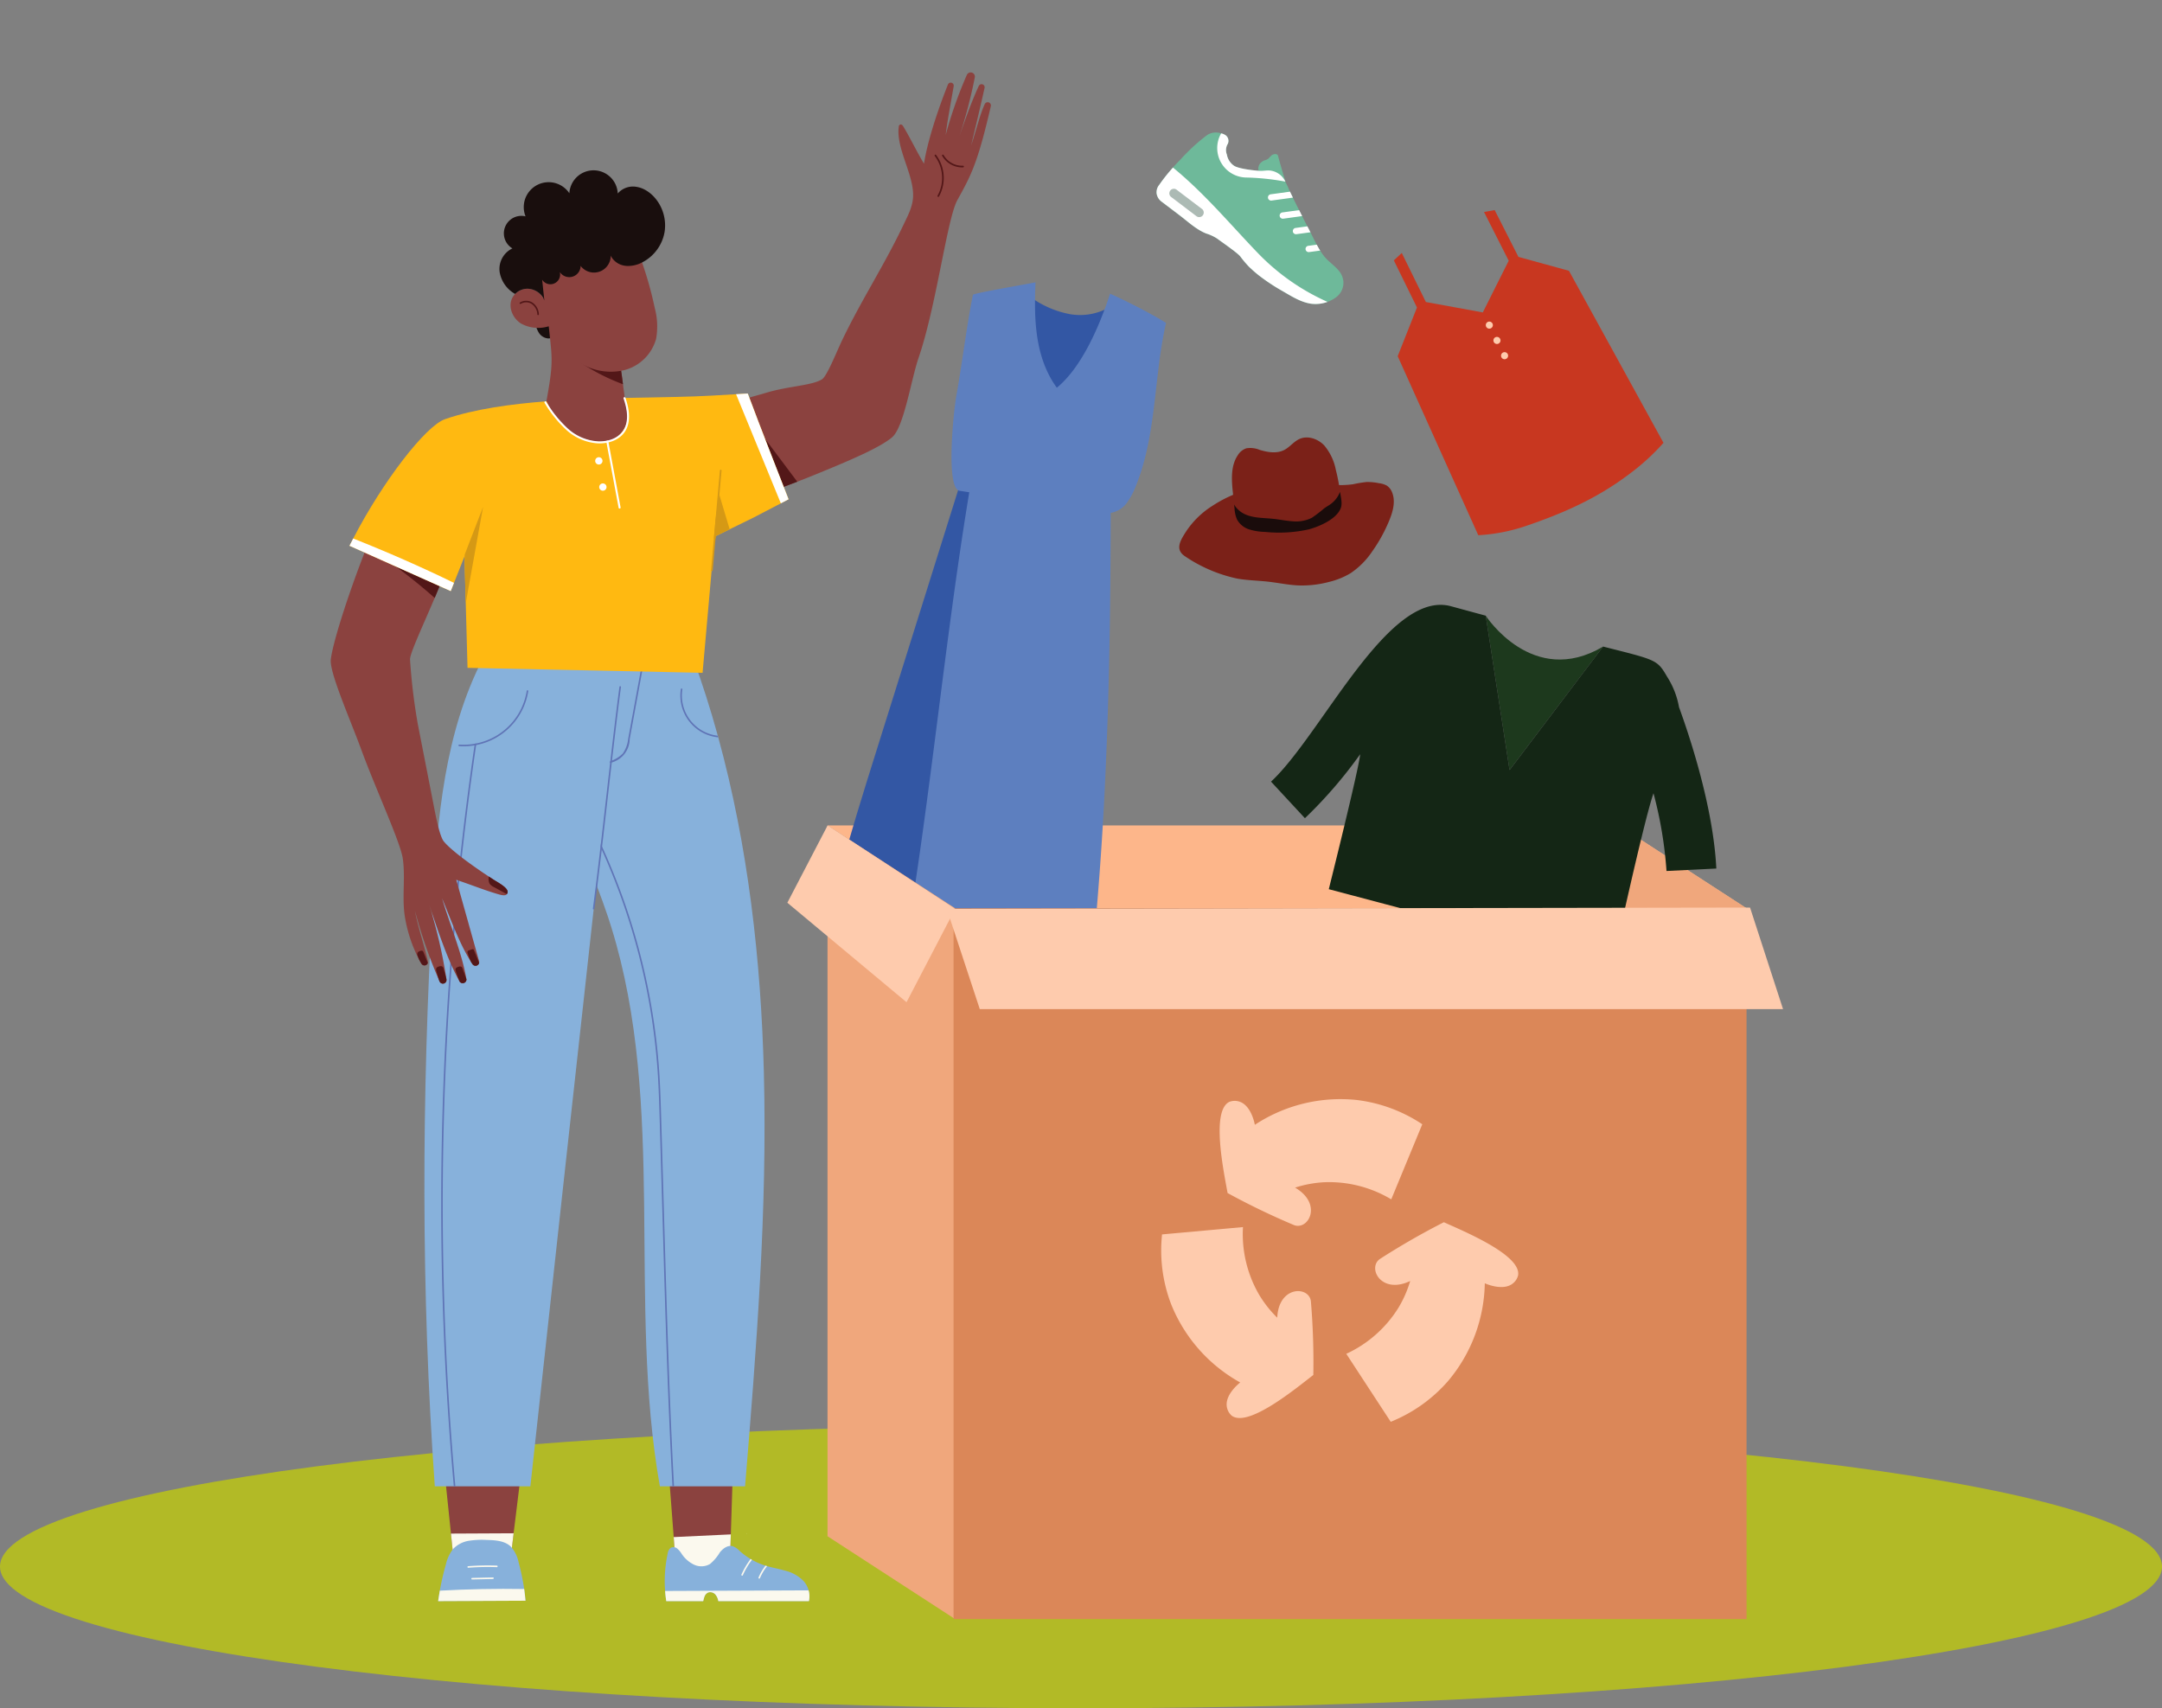 <?xml version="1.0" encoding="UTF-8"?>
<svg xmlns="http://www.w3.org/2000/svg" xmlns:xlink="http://www.w3.org/1999/xlink" id="Group_5112" data-name="Group 5112" width="522" height="412.445" viewBox="0 0 522 412.445">
  <rect x="0" y="0" width="522" height="412.445" fill="#808080" stroke="none"/>
  <defs>
    <clipPath id="clip-path">
      <rect id="Rectangle_1136" data-name="Rectangle 1136" width="522" height="412.445" fill="none"></rect>
    </clipPath>
    <clipPath id="clip-path-2">
      <rect id="Rectangle_1137" data-name="Rectangle 1137" width="240.409" height="390.917" fill="none"></rect>
    </clipPath>
    <clipPath id="clip-path-3">
      <rect id="Rectangle_1138" data-name="Rectangle 1138" width="79.215" height="158.649" fill="none"></rect>
    </clipPath>
    <clipPath id="clip-path-5">
      <rect id="Rectangle_1141" data-name="Rectangle 1141" width="29.588" height="51.012" transform="translate(0 26.796) rotate(-64.909)" fill="none"></rect>
    </clipPath>
  </defs>
  <g id="Group_5103" data-name="Group 5103" transform="translate(0 0)">
    <g id="Group_5102" data-name="Group 5102" clip-path="url(#clip-path)">
      <path id="Path_5501" data-name="Path 5501" d="M261,381.863c144.143,0,261-15.321,261-34.219s-116.856-34.221-261-34.221S0,328.744,0,347.649s116.852,34.215,261,34.215" transform="translate(0 30.581)" fill="#b2ba26"></path>
      <path id="Path_5502" data-name="Path 5502" d="M97.578,321.763q.611,5.859,1.219,11.719.283,2.708.564,5.422.323,3.1.642,6.191c0,.013,0,.023,0,.036h0a119.059,119.059,0,0,1,13.739-.186q.372-3.057.747-6.117.338-2.754.675-5.5.723-5.932,1.454-11.871Z" transform="translate(9.521 31.365)" fill="#8b423f"></path>
      <path id="Path_5503" data-name="Path 5503" d="M99.2,337.359l15.136-.075q-.372,3.056-.746,6.117a119.074,119.074,0,0,0-13.741.186c0-.013,0-.023-.007-.036Z" transform="translate(9.679 32.91)" fill="#fbf9ee"></path>
      <path id="Path_5504" data-name="Path 5504" d="M117.47,353.425s-21.193.1-21.085.093q.175-1.263.4-2.52a65.067,65.067,0,0,1,1.471-6.358,9.331,9.331,0,0,1,1.713-3.676,6.7,6.7,0,0,1,3.79-2,19.931,19.931,0,0,1,4.35-.21c2.055.05,4.312.18,5.808,1.591a7.9,7.9,0,0,1,1.886,3.789,53.037,53.037,0,0,1,1.349,6.467q.2,1.421.319,2.824" transform="translate(9.404 33.051)" fill="#87b1db"></path>
      <path id="Path_5505" data-name="Path 5505" d="M117.47,352.374s-21.193.1-21.085.093q.175-1.263.4-2.52,10.173-.565,20.367-.4.2,1.421.319,2.824" transform="translate(9.404 34.103)" fill="#fbf9ee"></path>
      <path id="Path_5506" data-name="Path 5506" d="M103.024,344.913h.014a61.375,61.375,0,0,1,6.873-.139.188.188,0,1,0,.013-.375,61.327,61.327,0,0,0-6.915.142.187.187,0,0,0,.014.374" transform="translate(10.034 33.6)" fill="#fbf9ee"></path>
      <path id="Path_5507" data-name="Path 5507" d="M103.872,347.489h0l5.035-.117a.188.188,0,0,0,.183-.192A.183.183,0,0,0,108.9,347l-5.035.117a.188.188,0,0,0,0,.375" transform="translate(10.117 33.857)" fill="#fbf9ee"></path>
      <path id="Path_5508" data-name="Path 5508" d="M162.759,319.233q-.318,10.038-.638,20.08-.17,5.263-.336,10.528-6.329.318-12.658.64-.4-5.258-.8-10.517-.718-9.471-1.437-18.944Z" transform="translate(14.333 31.148)" fill="#8b423f"></path>
      <path id="Path_5509" data-name="Path 5509" d="M148.2,338.18l13.791-.651q-.168,5.263-.336,10.528-6.327.318-12.657.64-.4-5.258-.8-10.517" transform="translate(14.46 32.934)" fill="#fbf9ee"></path>
      <path id="Path_5510" data-name="Path 5510" d="M164.266,337.372c-.03,0-.061,0-.092,0l.01-.1Z" transform="translate(16.019 32.909)" fill="#fbf9ee"></path>
      <path id="Path_5511" data-name="Path 5511" d="M181.04,353.389H159.161a3.184,3.184,0,0,0-.673-1.55,1.642,1.642,0,0,0-1.786-.522,1.69,1.69,0,0,0-.862.943c-.15.36-.212.746-.328,1.129h-8.918c-.124-.812-.218-1.629-.278-2.448a31.523,31.523,0,0,1,.621-9.021,2.035,2.035,0,0,1,.775-1.422,1.455,1.455,0,0,1,1.542.214,5.442,5.442,0,0,1,1.055,1.256,7.539,7.539,0,0,0,2.98,2.618,4.165,4.165,0,0,0,3.854-.143,10.709,10.709,0,0,0,2.375-2.785c.754-.97,1.933-1.841,3.121-1.526a4.357,4.357,0,0,1,1.672,1.137,16.733,16.733,0,0,0,2.647,1.952c.108.066.216.129.327.192a16.743,16.743,0,0,0,3.186,1.391l.082.024c.128.042.258.08.387.116,1.484.428,3.015.687,4.5,1.132a9.142,9.142,0,0,1,4.376,2.538,5.564,5.564,0,0,1,1.149,2.18,5.383,5.383,0,0,1,.077,2.6" transform="translate(14.268 33.181)" fill="#87b1db"></path>
      <path id="Path_5512" data-name="Path 5512" d="M181.032,352.436H159.153a3.184,3.184,0,0,0-.673-1.55,1.642,1.642,0,0,0-1.786-.522,1.69,1.69,0,0,0-.862.943c-.15.36-.212.746-.328,1.129h-8.918c-.124-.812-.218-1.629-.278-2.448q17.323-.072,34.646-.148a5.383,5.383,0,0,1,.077,2.6" transform="translate(14.276 34.135)" fill="#fbf9ee"></path>
      <path id="Path_5513" data-name="Path 5513" d="M165.641,343.133a19.193,19.193,0,0,0-2.2,3.723.188.188,0,0,1-.171.111.188.188,0,0,1-.171-.264,19.664,19.664,0,0,1,2.211-3.76c.108.065.216.13.327.191" transform="translate(15.913 33.462)" fill="#fbf9ee"></path>
      <path id="Path_5514" data-name="Path 5514" d="M168.931,344.521a12.573,12.573,0,0,0-1.726,2.9.187.187,0,0,1-.172.114.214.214,0,0,1-.074-.014.19.19,0,0,1-.1-.246,12.785,12.785,0,0,1,1.686-2.866c.127.042.257.08.386.116" transform="translate(16.279 33.604)" fill="#fbf9ee"></path>
      <path id="Path_5515" data-name="Path 5515" d="M168.059,344.755H147.495c-7.882-44.6,1.66-91.846-11.723-135q-.385-1.246-.8-2.489c-.808-2.431-1.687-4.835-2.6-7.228-.068-.178-.135-.358-.2-.537v0c-.026-.067-.053-.136-.079-.2l0,0c-2.888-7.513-6.052-14.929-8.244-22.668-2.939-10.389-4.02-21.749-.177-31.833.024-.069.053-.139.079-.209l19.714.068h.383l11.641.04q3.383,9.3,6,18.835h0c.036.13.071.259.108.391,7.2,26.264,10.308,53.645,11.01,80.914.858,33.348-1.807,66.673-4.537,99.921" transform="translate(11.825 14.108)" fill="#87b1db"></path>
      <path id="Path_5516" data-name="Path 5516" d="M142.9,144.648l-3.625,19.686a5.953,5.953,0,0,1-4.793,5.756,6.965,6.965,0,0,0-3.363,2.077.188.188,0,0,1-.262.044.188.188,0,0,1-.042-.263,7.319,7.319,0,0,1,3.53-2.206,7.707,7.707,0,0,0,3.25-1.905,7.546,7.546,0,0,0,1.313-3.569l3.612-19.62Z" transform="translate(12.761 14.113)" fill="#5f74b6"></path>
      <path id="Path_5517" data-name="Path 5517" d="M150.124,341.268h-.378c-1.1-20.432-1.7-41.1-2.285-61.151l-.794-27.168c-.115-3.9-.233-7.934-.5-11.9a156.113,156.113,0,0,0-13.782-54.129q-1.469-3.207-3.081-6.332a.188.188,0,0,1,.334-.171q1.472,2.858,2.828,5.781h0a156.482,156.482,0,0,1,14.076,54.826c.269,3.969.386,8.007.5,11.911l.794,27.155c.587,20.068,1.19,40.739,2.287,61.175" transform="translate(12.614 17.594)" fill="#5f74b6"></path>
      <path id="Path_5518" data-name="Path 5518" d="M140.964,144.779q-1.391,12.437-2.774,24.874c-.015.142-.03.28-.047.42q-1.09,9.8-2.173,19.594v0q-.041.361-.08.72-.5,4.547-1.008,9.094v0q-8.031,72.616-15.937,145.251H95.87c-3.35-46.991-3.171-94.162-.516-141.194,1.137-20.132,2.9-40.873,12.185-58.774l18.841.007Z" transform="translate(9.109 14.125)" fill="#87b1db"></path>
      <path id="Path_5519" data-name="Path 5519" d="M117.7,152.057a15.738,15.738,0,0,1-12.585,13.016c-.13.026-.259.05-.389.074a15.855,15.855,0,0,1-2.647.225c-.351,0-.7-.013-1.051-.037a.187.187,0,1,1,.026-.373,15.227,15.227,0,0,0,3.73-.209c.131-.021.262-.047.392-.074A15.364,15.364,0,0,0,117.332,152a.187.187,0,1,1,.37.058" transform="translate(9.841 14.815)" fill="#5f74b6"></path>
      <path id="Path_5520" data-name="Path 5520" d="M105.489,163.932a765.314,765.314,0,0,0-5.016,178.973H100.1a765.634,765.634,0,0,1,5-178.9l.056-.394c.132-.021.263-.047.393-.074-.021.132-.04.262-.06.394" transform="translate(9.47 15.957)" fill="#5f74b6"></path>
      <path id="Path_5521" data-name="Path 5521" d="M158.808,163.25a10.143,10.143,0,0,1-9.029-11.639.187.187,0,1,1,.37.056,9.765,9.765,0,0,0,8.55,11.192h0c.035.13.071.259.106.391" transform="translate(14.603 14.777)" fill="#5f74b6"></path>
      <path id="Path_5522" data-name="Path 5522" d="M137.2,151.156c-.51,3.9-1,7.847-1.467,11.789v0c-.6,5.026-1.171,10.048-1.734,14.977-.994,8.714-2.023,17.721-3.171,26.517-.01.082-.021.167-.033.249a.185.185,0,0,1-.185.164h-.024a.192.192,0,0,1-.161-.213q.063-.473.122-.945c1.113-8.573,2.113-17.333,3.08-25.815.634-5.565,1.283-11.249,1.968-16.92.4-3.3.808-6.592,1.235-9.855a.186.186,0,0,1,.211-.161.184.184,0,0,1,.161.21" transform="translate(12.726 14.728)" fill="#5f74b6"></path>
      <path id="Path_5523" data-name="Path 5523" d="M155.272,97.6l5.278,22.8c1.512-.38,3.137-.852,4.821-1.382,2.2-.685,4.495-1.478,6.761-2.3.2-.072.413-.15.618-.228,1.561-.574,3.1-1.158,4.591-1.736,1.77-.686,3.454-1.358,4.991-1.99,7.915-3.235,15.016-6.279,17.91-8.741,2.86-2.437,4.607-13.994,6.392-19.184,4.329-12.628,6.887-33.652,9.388-38.131,3.415-6.12,4.942-9.155,8.055-22.624a.78.78,0,0,0-1.469-.5c-1.25,2.767-2.058,6.377-3.283,9.957.992-4.1,2.217-9.287,3.244-13.863a.744.744,0,0,0-1.4-.476c-1.79,3.861-3.385,8.41-4.655,12.092a121.947,121.947,0,0,0,3.7-14.17,1.014,1.014,0,0,0-1.926-.588,102.762,102.762,0,0,0-5.1,14.462c.331-3,1.212-7.613,1.922-11.723a.729.729,0,0,0-1.4-.394c-2.452,6.173-4.913,13.615-5.774,19.092-1.819-3.055-3.147-5.9-4.967-8.959-.18-.292-.457-.638-.8-.482a.552.552,0,0,0-.306.428c-.764,5.277,3.7,11.684,3.443,17.02-.121,2.452-1.279,4.563-2.335,6.781-4.709,9.909-10.21,18.2-14.924,28.11-1.293,2.73-3.536,8.387-4.723,9.15-2.33,1.488-7.959,1.644-13.114,3.147-4.874,1.426-10.619,2.918-14.934,4.436" transform="translate(15.15 1.553)" fill="#8b423f"></path>
      <path id="Path_5524" data-name="Path 5524" d="M206.571,44.2a.2.2,0,0,1-.262-.28,8.847,8.847,0,0,0-.674-9.579.2.2,0,0,1,.317-.246,9.258,9.258,0,0,1,.7,10.024.2.2,0,0,1-.086.08" transform="translate(20.06 3.319)" fill="#531718"></path>
      <path id="Path_5525" data-name="Path 5525" d="M212.382,37.072a.186.186,0,0,1-.078.02,5.581,5.581,0,0,1-5.047-2.782.2.2,0,0,1,.077-.273.206.206,0,0,1,.272.077,5.173,5.173,0,0,0,4.677,2.578.2.2,0,0,1,.1.381" transform="translate(20.22 3.319)" fill="#531718"></path>
      <path id="Path_5526" data-name="Path 5526" d="M171.6,109.159c-2.269.824-4.561,1.613-6.762,2.3-1.4-5.937-2.786-11.891-4.132-18.119q5.448,7.906,10.895,15.816" transform="translate(15.681 9.108)" fill="#531718"></path>
      <path id="Path_5527" data-name="Path 5527" d="M165.86,93.274c1.736,5.317,3.78,10.492,5.857,15.663,1.562-.574,3.1-1.158,4.592-1.737q-5.232-6.961-10.449-13.926" transform="translate(16.183 9.101)" fill="#531718"></path>
      <path id="Path_5528" data-name="Path 5528" d="M115.269,204.668a.952.952,0,0,1-.085.094c-.42.419-1.6.042-2.17-.125-3.344-.986-5.492-1.913-9.946-3.422l5.5,19.62a.884.884,0,0,1,.012.468h0a.894.894,0,0,1-1.607.273c-.126-.191-.252-.385-.375-.582-2.817-4.474-4.8-10.113-6.956-15.3,1.857,6.323,4.751,13.049,5.865,19.431a.779.779,0,0,1,.014.138.906.906,0,0,1-1.634.548l0-.008a.742.742,0,0,1-.06-.092c-3.057-5.545-5.16-12.227-7.3-18.46a121.351,121.351,0,0,1,4.149,17.856c.01.061.018.124.025.187a.871.871,0,0,1-1.656.476l-.11-.244,0,0A119.771,119.771,0,0,1,93.1,208.753c.634,3.525,2.174,8.1,3.105,12.094a.844.844,0,0,1-1.546.631c-.2-.325-.389-.662-.574-1.006a.021.021,0,0,1-.005-.014,34.5,34.5,0,0,1-3.469-10.6c-.655-4.534.194-9.248-.461-13.782-.567-3.918-6.471-16.625-10.025-26.3-2.725-7.424-7.723-18.681-7.354-21.77.622-5.226,6.454-22.482,11.2-33.15,3.806,1.531,6.937,1.273,9.9,1.584s6.261,1.594,7.2,4.423c.589,1.786.077,3.731-.541,5.505-.217.619-.455,1.269-.712,1.939-.585,1.538-1.261,3.186-1.967,4.85-2.757,6.515-5.954,13.3-5.954,14.812a142.766,142.766,0,0,0,1.879,15.646q1.844,9.424,3.686,18.846c.564,2.881,1.517,8.169,2.606,9.5,1.744,2.127,6.658,5.7,10.867,8.47.389.257.774.507,1.149.75,1.291.835,4.176,2.283,3.184,3.486" transform="translate(7.099 11.207)" fill="#8b423f"></path>
      <path id="Path_5529" data-name="Path 5529" d="M111.881,197.062q-1.585-.869-3.169-1.734a2.578,2.578,0,0,1-.99-.78,2.535,2.535,0,0,1-.175-1.721c.389.257.774.507,1.149.751,1.291.834,4.176,2.282,3.184,3.485" transform="translate(10.487 18.815)" fill="#531718"></path>
      <path id="Path_5530" data-name="Path 5530" d="M105.649,212.137v0a.893.893,0,0,1-1.607.272c-.126-.19-.252-.385-.374-.582q-.421-.971-.764-1.977a.661.661,0,0,1,0-.594.674.674,0,0,1,.355-.2l.654-.211a.473.473,0,0,1,.308-.026.46.46,0,0,1,.217.285q.608,1.515,1.215,3.034" transform="translate(10.033 20.373)" fill="#531718"></path>
      <path id="Path_5531" data-name="Path 5531" d="M102.848,215.725a.906.906,0,0,1-1.634.548l0-.009a20.83,20.83,0,0,1-.966-2.629.868.868,0,0,1-.046-.405c.066-.317.427-.461.735-.553a.83.83,0,0,1,.7,0,.817.817,0,0,1,.267.427q.474,1.309.948,2.619" transform="translate(9.776 20.744)" fill="#531718"></path>
      <path id="Path_5532" data-name="Path 5532" d="M96.78,216.239c-.038-.082-.075-.162-.11-.245l0,0c-.243-.743-.463-1.5-.664-2.253A1,1,0,0,1,96,213a1.013,1.013,0,0,1,.642-.39.969.969,0,0,1,.776,0,.942.942,0,0,1,.333.567q.356,1.19.657,2.4c.011.063.019.125.026.187a.871.871,0,0,1-1.656.477" transform="translate(9.36 20.737)" fill="#531718"></path>
      <path id="Path_5533" data-name="Path 5533" d="M94.34,212.1a.851.851,0,0,1-1.534.182c-.2-.325-.389-.662-.573-1.007a.018.018,0,0,1-.007-.014c-.122-.284-.235-.573-.337-.866a1,1,0,0,1-.042-.756,1.029,1.029,0,0,1,.614-.423.689.689,0,0,1,.65-.012.655.655,0,0,1,.182.294c.349.868.7,1.735,1.047,2.6" transform="translate(8.956 20.405)" fill="#531718"></path>
      <path id="Path_5534" data-name="Path 5534" d="M98.807,127.625c-.586,1.538-1.261,3.187-1.967,4.852a131.857,131.857,0,0,0-13.7-10.62c4.694,1.376,9.684,3.334,14.676,5.29a5.164,5.164,0,0,1,.992.477" transform="translate(8.112 11.89)" fill="#531718"></path>
      <path id="Path_5535" data-name="Path 5535" d="M76.882,123.328l24.443,10.939.788-1.984,2.524-6.367.014.394.3,10.876.428,15.61,56.751,1.2,2.174-24.569.7-7.881.044-.468.058.01.214-.1,3.356-1.649,5.833-2.86,6.523-3.4,1.868-.978s-7.3-18.6-9.851-25.537c-1.026.064-1.96.117-2.826.17-9.3.56-10.224.58-21.13.794-12.978.252-35.12.355-49.153,5.233-4.69,1.63-15.026,15.031-22.157,28.811-.307.584-.6,1.172-.9,1.756" transform="translate(7.502 8.446)" fill="#ffb911"></path>
      <path id="Path_5536" data-name="Path 5536" d="M106.667,111.506l-4.187,23.247-.3-10.878.042-.844Z" transform="translate(9.97 10.88)" fill="#d59915"></path>
      <path id="Path_5537" data-name="Path 5537" d="M157.04,119.342l.136.038.258.078.058-.637,3.356-1.65-2.48-8.293-.03-.1-.88,5.857Z" transform="translate(15.323 10.614)" fill="#d59915"></path>
      <path id="Path_5538" data-name="Path 5538" d="M156.42,127.588a.2.2,0,0,0,.122.2.111.111,0,0,0,.058.014h.02a.2.2,0,0,0,.2-.184l.676-7.633.059-.637.875-9.943.521-5.867a.2.2,0,0,0-.18-.218.206.206,0,0,0-.22.184l-1.031,11.655-.419,4.709Z" transform="translate(15.262 10.082)" fill="#d59915"></path>
      <path id="Path_5539" data-name="Path 5539" d="M117.767,71.116a6.3,6.3,0,0,0,.812,2.271,2.973,2.973,0,0,0,1.919,1.371,1.825,1.825,0,0,0,1.658-3.129,3.117,3.117,0,0,0-2.141-.88,6.342,6.342,0,0,0-2.248.368" transform="translate(11.491 6.903)" fill="#190e0d"></path>
      <path id="Path_5540" data-name="Path 5540" d="M133.732,99.9c-5.157.063-10.553-2.909-13.52-9.831,1.9-10.487,1.29-10.172.275-20.781a37.58,37.58,0,0,0,16.315,4.25q.675,3.927,1.244,7.868.336,2.293.633,4.593c.4,3.093.667,4.776,1,6.656a6.15,6.15,0,0,1-5.952,7.245" transform="translate(11.729 6.761)" fill="#8b423f"></path>
      <path id="Path_5541" data-name="Path 5541" d="M138.052,85.056a48.124,48.124,0,0,1-11.4-6.044,32.229,32.229,0,0,0,10.772,1.45q.336,2.3.633,4.594" transform="translate(12.357 7.709)" fill="#531718"></path>
      <path id="Path_5542" data-name="Path 5542" d="M120.463,67.627a4.407,4.407,0,0,0-3.869-2.81,4.133,4.133,0,0,0-3.952,2.389c-.94,2.126.222,4.773,2.193,6.006a8.592,8.592,0,0,0,6.745.649,20.155,20.155,0,0,0,7.2,8.649,14.008,14.008,0,0,0,10.907,1.976,10.78,10.78,0,0,0,7.77-7.586,17.1,17.1,0,0,0-.334-7.446,86.631,86.631,0,0,0-3.181-11.317c-.943-2.651-2.167-5.44-4.583-6.877-2.682-1.6-6.085-1.094-9.11-.327a23.116,23.116,0,0,0-6.8,2.659,10.153,10.153,0,0,0-4.475,5.6c-.763,2.711.261,5.559,1.489,8.435" transform="translate(10.958 4.899)" fill="#8b423f"></path>
      <path id="Path_5543" data-name="Path 5543" d="M118.773,69.627a.189.189,0,0,1-.189-.181,3.217,3.217,0,0,0-1.392-2.531,2.474,2.474,0,0,0-2.6-.013.189.189,0,0,1-.2-.323,2.855,2.855,0,0,1,3,.015,3.6,3.6,0,0,1,1.568,2.834.191.191,0,0,1-.181.2h-.009" transform="translate(11.153 6.455)" fill="#531718"></path>
      <path id="Path_5544" data-name="Path 5544" d="M149.715,52.483a10.225,10.225,0,0,1-5.419,7.233l-.044.023a7.282,7.282,0,0,1-3.692.811c-.162-.012-.326-.031-.488-.057-.093-.015-.188-.034-.281-.055a4.516,4.516,0,0,1-2.7-1.765,3.5,3.5,0,0,1-.209-.341,3.2,3.2,0,0,1-.14-.29,3.214,3.214,0,0,1-.011.326,3.171,3.171,0,0,1-.049.394,4.04,4.04,0,0,1-7.218,1.776,2.737,2.737,0,0,1-5.03,1.475,2.347,2.347,0,0,1-4.254,1.861q.262,2.5.526,5c-.091-.213-.18-.423-.268-.635a4.626,4.626,0,0,0-3.6-2.178,4.138,4.138,0,0,0-3.179,1.255,7.461,7.461,0,0,1-3.734-5.246A5.481,5.481,0,0,1,113,56.322a4.228,4.228,0,0,1,3.169-7.739,6.011,6.011,0,0,1,10.584-5.567,5.845,5.845,0,0,1,11.677.044,4.864,4.864,0,0,1,4.434-1.615,6.335,6.335,0,0,1,1.978.632c.179.091.353.188.526.294a8.614,8.614,0,0,1,1.736,1.416,9.813,9.813,0,0,1,1.061,1.336c.138.209.267.421.389.639a10.23,10.23,0,0,1,1.163,6.722" transform="translate(10.72 3.655)" fill="#190e0d"></path>
      <path id="Path_5545" data-name="Path 5545" d="M132.979,98.53c3.237,0,5.736-1.4,6.709-3.76,1.016-2.467.281-5.313-.36-7.24a.243.243,0,0,0-.461.154c.668,2.01,1.315,4.61.371,6.9-.918,2.228-3.34,3.52-6.48,3.457a11.982,11.982,0,0,1-7.618-3.353,28.371,28.371,0,0,1-4.927-6.2.243.243,0,1,0-.413.256,28.783,28.783,0,0,0,5.007,6.3,12.481,12.481,0,0,0,7.941,3.484l.23,0" transform="translate(11.686 8.524)" fill="#fff"></path>
      <path id="Path_5546" data-name="Path 5546" d="M136.582,113.331a.215.215,0,0,0,.045,0,.242.242,0,0,0,.194-.283l-2.956-15.922a.243.243,0,0,0-.479.088l2.957,15.924a.242.242,0,0,0,.238.2" transform="translate(13.015 9.457)" fill="#fff"></path>
      <path id="Path_5547" data-name="Path 5547" d="M132.694,101.461a.882.882,0,1,0-.881.881.881.881,0,0,0,.881-.881" transform="translate(12.775 9.814)" fill="#fff"></path>
      <path id="Path_5548" data-name="Path 5548" d="M133.58,107.222a.882.882,0,1,0-.881.881.881.881,0,0,0,.881-.881" transform="translate(12.862 10.376)" fill="#fff"></path>
      <path id="Path_5549" data-name="Path 5549" d="M161.92,86.734q5.4,13.177,10.809,26.345l1.867-.978s-7.3-18.606-9.85-25.537c-1.026.063-1.96.116-2.826.17" transform="translate(15.799 8.446)" fill="#fff"></path>
      <path id="Path_5550" data-name="Path 5550" d="M76.882,120.216l24.443,10.939.788-1.984q-11.959-5.815-24.335-10.711c-.307.584-.6,1.172-.9,1.756" transform="translate(7.502 11.558)" fill="#fff"></path>
    </g>
  </g>
  <g id="Group_5105" data-name="Group 5105" transform="translate(190.096 0)">
    <g id="Group_5104" data-name="Group 5104" clip-path="url(#clip-path-2)">
      <path id="Path_5551" data-name="Path 5551" d="M182.031,181.58l12.671,8.232,2.744,1.776,15.409,10h191.08l-15.42-10-2.737-1.776-12.671-8.232Z" transform="translate(-172.335 17.717)" fill="#fdb68a"></path>
      <path id="Path_5552" data-name="Path 5552" d="M386.945,201.586l-15.42-10-2.737-1.771-12.668-8.232v20.007Z" transform="translate(-155.349 17.717)" fill="#f0a77c"></path>
      <path id="Path_5553" data-name="Path 5553" d="M355.171,142.9c-17.038,10.088-28.343-7.464-28.343-7.464l5.752,37.274Z" transform="translate(-158.207 13.215)" fill="#1d391d"></path>
      <path id="Path_5554" data-name="Path 5554" d="M387.114,196.72c-.735-14.976-6.577-32.311-9.011-38.969a20.03,20.03,0,0,0-2.854-7.318c-2.431-4.183-2.572-4.038-15.476-7.308l-22.58,29.817-5.752-37.274c-3.4-.916-3.951-1.071-8.4-2.281-15.162-4.128-31.257,31.061-43.441,42.349l8.184,8.829a108.6,108.6,0,0,0,13.334-15.438c-.24,3.265-7.573,32.579-7.573,32.579l68.52,18.129s7.463-34.362,9.878-41.291a98.308,98.308,0,0,1,3.142,18.768Z" transform="translate(-162.815 12.982)" fill="#142615"></path>
      <path id="Path_5555" data-name="Path 5555" d="M307.543,81.494,312.2,69.733q-2.792-5.691-5.583-11.377c.639-.594,1.278-1.192,1.916-1.786l5.817,11.844q6.872,1.251,13.747,2.51,3.126-6.243,6.256-12.483-2.986-5.882-5.966-11.768,1.289-.227,2.576-.458,2.87,5.652,5.733,11.3l12.2,3.359q11.414,20.769,22.823,41.535a53.716,53.716,0,0,1-8.5,7.716c-7.755,5.825-15.972,9.4-24.946,12.435A42.818,42.818,0,0,1,327,124.711q-9.725-21.608-19.453-43.217" transform="translate(-160.179 4.509)" fill="#c83720"></path>
      <path id="Path_5556" data-name="Path 5556" d="M326.932,71.976a.854.854,0,1,0,.384-1.145h0a.856.856,0,0,0-.381,1.144" transform="translate(-158.205 6.902)" fill="#fecbad"></path>
      <path id="Path_5557" data-name="Path 5557" d="M328.609,75.34A.854.854,0,1,0,329,74.2l-.005,0a.854.854,0,0,0-.381,1.144" transform="translate(-158.042 7.231)" fill="#fecbad"></path>
      <path id="Path_5558" data-name="Path 5558" d="M330.286,78.7a.854.854,0,1,0,.384-1.145h0a.856.856,0,0,0-.381,1.144" transform="translate(-157.878 7.559)" fill="#fecbad"></path>
      <path id="Path_5559" data-name="Path 5559" d="M267.259,111.889a30.426,30.426,0,0,1,8.893-4.052c6.651-1.814,13.679-1.318,20.573-1.1a24.229,24.229,0,0,0,4.617-.161,30.326,30.326,0,0,1,3.287-.547,14.07,14.07,0,0,1,3.017.29,5.141,5.141,0,0,1,1.869.575,3.444,3.444,0,0,1,1.292,1.655c.865,2.149.2,4.6-.683,6.742a37.149,37.149,0,0,1-4.107,7.474,19.2,19.2,0,0,1-5.226,5.271,18.248,18.248,0,0,1-5.179,2.107,25.306,25.306,0,0,1-7.426.855c-2.423-.1-4.805-.617-7.218-.895-2.513-.284-5.058-.314-7.551-.752a35.659,35.659,0,0,1-12.51-5.317c-2.643-1.658-1.248-3.858.145-6.047a21.193,21.193,0,0,1,6.208-6.106" transform="translate(-164.785 10.346)" fill="#7b2118"></path>
      <path id="Path_5560" data-name="Path 5560" d="M272.458,100.458c-1.809,2.613-1.551,6.082-1.215,9.238.094.909.192,1.822.288,2.732.034.327.068.649.1.974a7.732,7.732,0,0,0,.609,2.658,5.115,5.115,0,0,0,2.946,2.376,14.228,14.228,0,0,0,3.827.6,33.247,33.247,0,0,0,10.506-.607c2.535-.674,6.926-2.52,7.817-5.317.344-1.081-.063-2.629-.237-3.766-.014-.077-.026-.147-.035-.216a43.8,43.8,0,0,0-.981-5.087,12.969,12.969,0,0,0-2.8-5.891c-1.517-1.59-3.977-2.463-5.979-1.553-1.385.621-2.329,1.959-3.679,2.655-1.793.927-3.969.562-5.9-.015a5.944,5.944,0,0,0-3.238-.393,3.868,3.868,0,0,0-2.03,1.606" transform="translate(-163.654 9.39)" fill="#7b2118"></path>
      <path id="Path_5561" data-name="Path 5561" d="M271.483,111.262c.034.325.068.646.1.974a7.631,7.631,0,0,0,.609,2.658,5.108,5.108,0,0,0,2.946,2.376,14.046,14.046,0,0,0,3.826.6,33.093,33.093,0,0,0,10.507-.606c2.534-.675,6.922-2.519,7.817-5.311.342-1.081-.066-2.632-.238-3.768a6.547,6.547,0,0,1-2.093,2.838c-.549.421-1.159.754-1.722,1.149a33.765,33.765,0,0,1-2.97,2.281,8.51,8.51,0,0,1-4.644.85c-1.59-.1-3.157-.436-4.745-.6-2.645-.273-5.523-.121-7.708-1.632a5.814,5.814,0,0,1-1.686-1.807" transform="translate(-163.607 10.556)" fill="#1a0c0b"></path>
    </g>
  </g>
  <g id="Group_5107" data-name="Group 5107" transform="translate(202.299 68.163)">
    <g id="Group_5106" data-name="Group 5106" clip-path="url(#clip-path-3)">
      <path id="Path_5562" data-name="Path 5562" d="M236.537,69.521a23.471,23.471,0,0,1-10-4.4c-2.31,5.015-1.84,10.875-.565,16.251a11.1,11.1,0,0,0,.878,2.622,10.239,10.239,0,0,0,2.176,2.634,32.483,32.483,0,0,0,3.652,2.936,4.34,4.34,0,0,0,2.634,1.015,4.206,4.206,0,0,0,2.024-.866,23.811,23.811,0,0,0,10.049-17.845,9.493,9.493,0,0,0-.051-3.559c-.578-1.388-1.4-.473-2.441.042a14.228,14.228,0,0,1-8.355,1.171" transform="translate(-180.354 -61.809)" fill="#3357a4"></path>
      <path id="Path_5563" data-name="Path 5563" d="M213.974,106.064l-14.418,45.994q-2.922,9.323-5.845,18.641c-3.276,10.454-6.556,20.913-9.4,31.5,8.936,7.331,23.6,8.147,27.8,8.949,6.175-20.634,8.38-43.612,10.582-65.037q1.25-12.15,2.495-24.3c.556-5.4.963-11.379-2.288-15.731-2.733-1.168-6.063-.8-8.93-.014" transform="translate(-184.315 -57.885)" fill="#3357a4"></path>
      <path id="Path_5564" data-name="Path 5564" d="M211.277,112.441c1.481.221,3.041.459,4.661.707,3.464.537,7.195,1.118,10.941,1.7,6.448,1.011,12.981,2.021,18.463,2.777a9.072,9.072,0,0,0,2.59.11,6.081,6.081,0,0,0,3.951-2.73,16.07,16.07,0,0,0,1.687-3.105c3.865-9.22,4.487-19.044,5.7-28.879A111.323,111.323,0,0,1,261.1,71.893c-2.361-1.473-5.453-3.139-8.405-4.617-1.824-.914-3.588-1.755-5.094-2.437-2.711,8.289-6.983,17.9-12.858,22.709a22.619,22.619,0,0,1-1.4-2.161c-2.963-5.193-3.759-11.182-3.858-16.793-.042-2.25.025-4.433.11-6.482-4.139.784-15.039,2.655-15.115,3.016-1.411,6.978-2.386,14.86-3.607,22.1-.121.735-.251,1.456-.379,2.174-.693,3.823-2.644,22.533.785,23.041" transform="translate(-181.876 -62.102)" fill="#5d7fbf"></path>
      <path id="Path_5565" data-name="Path 5565" d="M211.586,127.563c-.391,2.755-.778,5.5-1.144,8.249-2.656,19.448-4.929,38.867-7.674,58.3-.029.194-.05.381-.079.573q-1.325,9.317-2.828,18.633A111.255,111.255,0,0,0,211.32,215.3c.292.032.588.067.878.1,12.4,1.449,26.111,1.38,32.635-1,.11-1.163.21-2.329.308-3.492q.3-3.466.572-6.94.93-11.8,1.509-23.643.267-5.481.48-10.957.405-10.659.617-21.321.181-8.342.251-16.658.1-9.806.1-19.618c-10.439-1.519-23.48-3.261-33.915-4.776q-1.707,10.282-3.162,20.559" transform="translate(-182.798 -57.722)" fill="#5d7fbf"></path>
    </g>
  </g>
  <g id="Group_5109" data-name="Group 5109" transform="translate(0 0)">
    <g id="Group_5108" data-name="Group 5108" clip-path="url(#clip-path)">
      <path id="Path_5566" data-name="Path 5566" d="M182.035,353.191,212.855,373.2V201.588l-30.821-20.01Z" transform="translate(17.762 17.717)" fill="#f0a77c"></path>
      <rect id="Rectangle_1139" data-name="Rectangle 1139" width="191.456" height="171.614" transform="translate(230.233 219.303)" fill="#db8758"></rect>
      <path id="Path_5567" data-name="Path 5567" d="M329.6,283.605c.5.219,4.543,1.934,6.844-.021a3.579,3.579,0,0,0,1.2-1.923c.768-4.911-13.156-10.632-17.926-12.8a175.694,175.694,0,0,0-15.476,8.89c-3.022,2.16.329,8.622,7.345,5.3a27.443,27.443,0,0,1-2.86,6.494,29.172,29.172,0,0,1-12.572,11.086q5.362,8.205,10.731,16.415a36.315,36.315,0,0,0,13.778-9.768,37.589,37.589,0,0,0,8.935-23.678" transform="translate(28.896 26.234)" fill="#fecbad"></path>
      <path id="Path_5568" data-name="Path 5568" d="M276.795,247.975c-.1-.539-.971-4.842-3.881-5.638a3.622,3.622,0,0,0-2.263.1c-4.485,2.139-1.35,16.861-.439,22.02a175.316,175.316,0,0,0,16.072,7.751c3.489,1.278,6.93-5.141.227-9.056a27.585,27.585,0,0,1,6.975-1.3,29.157,29.157,0,0,1,16.244,4.128q3.746-9.067,7.493-18.129a36.376,36.376,0,0,0-15.838-5.862,37.587,37.587,0,0,0-24.586,5.989" transform="translate(26.178 23.591)" fill="#fecbad"></path>
      <path id="Path_5569" data-name="Path 5569" d="M274.515,307.45c-.432.34-3.842,3.108-3.194,6.051a3.6,3.6,0,0,0,1.137,1.961c3.977,2.981,15.564-6.628,19.711-9.824a175.166,175.166,0,0,0-.591-17.833c-.487-3.681-7.768-3.754-8.122,4a27.4,27.4,0,0,1-4.39-5.573,29.136,29.136,0,0,1-3.884-16.3L255.645,271.7a36.373,36.373,0,0,0,2.153,16.748,37.583,37.583,0,0,0,16.716,19" transform="translate(24.924 26.337)" fill="#fecbad"></path>
      <path id="Path_5570" data-name="Path 5570" d="M213.716,201.725l-30.794-20.148L173.2,200.241l28.777,24.018Z" transform="translate(16.899 17.717)" fill="#fecbad"></path>
      <path id="Path_5571" data-name="Path 5571" d="M208.274,199.965l7.967,24.2H410.182l-7.967-24.523Z" transform="translate(20.322 19.48)" fill="#fecbad"></path>
    </g>
  </g>
  <g id="Group_5111" data-name="Group 5111" transform="translate(274.998 27.568)">
    <g id="Group_5110" data-name="Group 5110" clip-path="url(#clip-path-5)">
      <path id="Path_5572" data-name="Path 5572" d="M254.272,41.674l.018-.125a1.174,1.174,0,0,0-.02.124" transform="translate(-250.188 -23.514)" fill="#f06a5c"></path>
      <path id="Path_5573" data-name="Path 5573" d="M283.337,40.544a46.94,46.94,0,0,0-5.748-.076l-.708-2.549a1.958,1.958,0,0,1,.486-1.9,2.538,2.538,0,0,1,.932-.607,2.785,2.785,0,0,0,.963-.438,9.764,9.764,0,0,1,.789-.82c.4-.274,1.359-.475,1.517.17.3,1.235,1.771,6.21,1.773,6.213" transform="translate(-247.989 -24.26)" fill="#6eb99a"></path>
      <path id="Path_5574" data-name="Path 5574" d="M297.7,68.975A8.379,8.379,0,0,1,291.8,70.51c-2.533-.341-4.81-1.821-6.982-3.071a47.643,47.643,0,0,1-5.587-3.687,29.432,29.432,0,0,1-2.547-2.229,26.847,26.847,0,0,1-2.065-2.453c-.747-.931-4.681-3.611-5.553-4.283a10.6,10.6,0,0,0-2.667-1.24c-2.42-.974-4.391-2.857-6.445-4.413l-4.338-3.288-.063-.047a3,3,0,0,1-1.136-2.005,2.814,2.814,0,0,1,.642-2,46.512,46.512,0,0,1,5.111-6.094,46.31,46.31,0,0,1,6.321-5.834,3.866,3.866,0,0,1,3.477-.521,2.987,2.987,0,0,1,1.2.519,1.691,1.691,0,0,1,.346,2.215l-.023.035a2.919,2.919,0,0,0-.086,2.376,4.107,4.107,0,0,0,1.649,2.637c1.025.755,4.658,1.172,6,1.266.153.011.274.014.359.021.762.019,1.527-.142,2.282-.085l.1.005c.037,0,.079.005.117.012a4.646,4.646,0,0,1,3.149,1.9,16.984,16.984,0,0,1,1.332,2.68q.71,1.485,1.439,2.958,1.844,3.722,3.764,7.405c1.213,2.332,2.249,4.881,4.189,6.709.809.763,1.711,1.466,2.452,2.3a4.753,4.753,0,0,1,1.275,2.644,4.361,4.361,0,0,1-1.815,4.036" transform="translate(-250.174 -24.724)" fill="#6eb99a"></path>
      <path id="Path_5575" data-name="Path 5575" d="M278.693,57.313c-6.8-7.111-12.819-14.329-20.312-20.453a41.015,41.015,0,0,0-3.318,4.173,2.814,2.814,0,0,0-.642,2,3,3,0,0,0,1.135,2l.064.048,4.338,3.288c2.051,1.556,4.021,3.44,6.445,4.413a10.571,10.571,0,0,1,2.666,1.24c.874.672,4.807,3.352,5.555,4.283a26.829,26.829,0,0,0,2.062,2.453,29.631,29.631,0,0,0,2.55,2.229,47.643,47.643,0,0,0,5.587,3.687c2.17,1.25,4.45,2.731,6.982,3.071a8.507,8.507,0,0,0,3.889-.455,53.5,53.5,0,0,1-17-11.982" transform="translate(-250.174 -23.971)" fill="#fff"></path>
      <path id="Path_5576" data-name="Path 5576" d="M274.748,40a58.5,58.5,0,0,1,9.468.988,4.67,4.67,0,0,0-3.6-2.665c-.828-.105-1.662.087-2.5.065-.854-.024-5.224-.443-6.365-1.281a4.111,4.111,0,0,1-1.654-2.641,2.922,2.922,0,0,1,.087-2.374.192.192,0,0,1,.023-.035,1.691,1.691,0,0,0-.347-2.216,2.923,2.923,0,0,0-1.147-.506A7.111,7.111,0,0,0,274.747,40" transform="translate(-248.867 -24.706)" fill="#fff"></path>
      <path id="Path_5577" data-name="Path 5577" d="M284.951,43.6l-5.157.709a.762.762,0,0,1-.217-1.509h.012l4.663-.64q.344.723.7,1.439" transform="translate(-247.782 -23.455)" fill="#fff"></path>
      <path id="Path_5578" data-name="Path 5578" d="M286.93,47.662l-4.57.628a.762.762,0,0,1-.206-1.51q2.028-.277,4.053-.556.361.719.725,1.437" transform="translate(-247.532 -23.058)" fill="#fff"></path>
      <path id="Path_5579" data-name="Path 5579" d="M288.656,51.222l-3.388.464a.761.761,0,1,1-.222-1.506l.013,0q1.423-.2,2.854-.393.369.719.743,1.437" transform="translate(-247.249 -22.71)" fill="#fff"></path>
      <path id="Path_5580" data-name="Path 5580" d="M290.72,55.246l-2.664.364a.762.762,0,0,1-.206-1.51l2.054-.278c.257.485.528.963.818,1.424" transform="translate(-246.976 -22.316)" fill="#fff"></path>
      <path id="Path_5581" data-name="Path 5581" d="M263.851,48.2l-6.233-4.732a1.1,1.1,0,0,1,1.294-1.771.347.347,0,0,1,.032.024l6.234,4.729a1.1,1.1,0,0,1-1.326,1.747" transform="translate(-249.906 -23.52)" fill="#acbab4"></path>
    </g>
  </g>
</svg>
